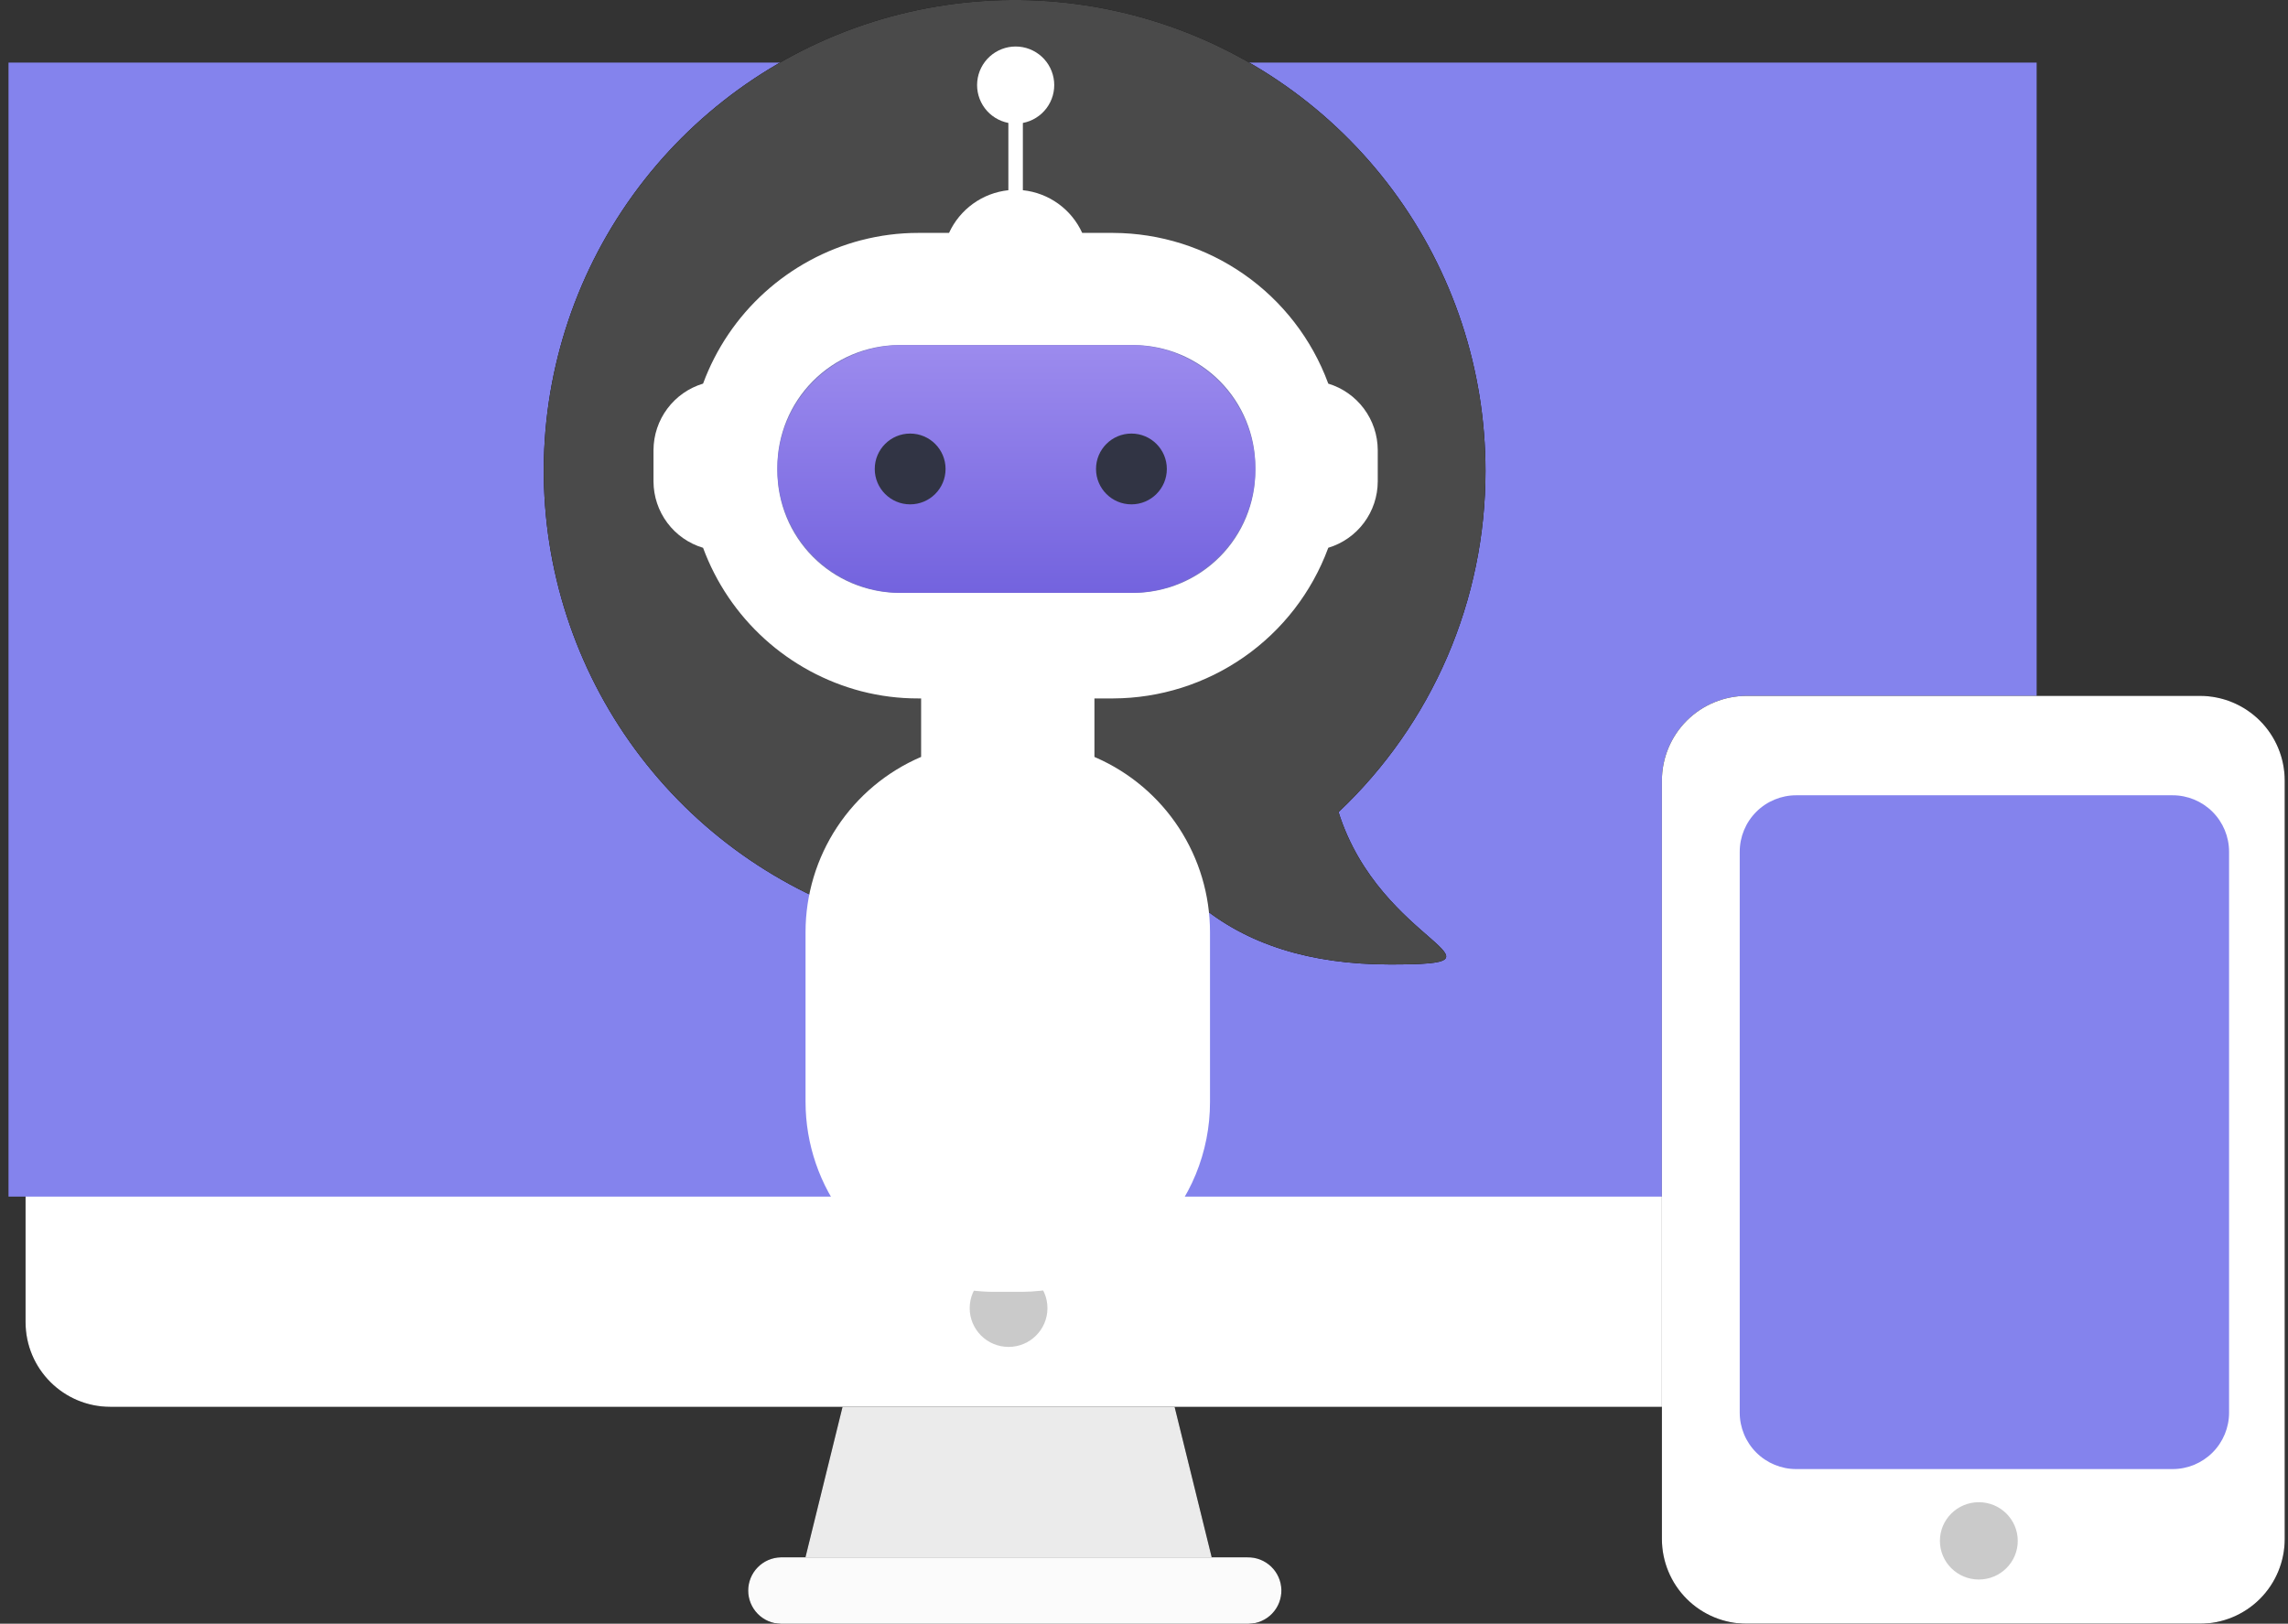 <?xml version="1.0" encoding="UTF-8"?>
<svg fill="none" viewBox="0 0 162 115" xmlns="http://www.w3.org/2000/svg">
<rect x="0" y="0" width="162" height="115" fill="#333333" stroke="none"/>
<g clip-path="url(#b)">
<path d="m59.826 98.947h23.17l2.797 11.348h-28.763l2.796-11.348z" clip-rule="evenodd" fill="#000" fill-rule="evenodd"/>
<path d="m59.826 98.947h23.17l2.797 11.348h-28.763l2.796-11.348z" clip-rule="evenodd" fill="#EBEBEB" fill-rule="evenodd"/>
<path d="m135 13.835h-127.19c-3.314 0-6 2.686-6 6v73.804c0 3.314 2.686 6 6 6h127.19c3.314 0 6-2.686 6-6v-73.804c0-3.314-2.686-6-6-6z" fill="#000"/>
<path d="m135 13.835h-127.19c-3.314 0-6 2.686-6 6v73.804c0 3.314 2.686 6 6 6h127.19c3.314 0 6-2.686 6-6v-73.804c0-3.314-2.686-6-6-6z" fill="#fff"/>
<path d="m0.603 4.432h143.6v80.319h-143.6v-80.319z" clip-rule="evenodd" fill="#8483ED" fill-rule="evenodd"/>
<path d="m71.411 95.395c1.52 0 2.753-1.229 2.753-2.745 0-1.516-1.233-2.745-2.753-2.745-1.52 0-2.753 1.229-2.753 2.745 0 1.516 1.232 2.745 2.753 2.745z" fill="#CACACA"/>
<path d="m55.281 110.3h33.047c0.624-0.012 1.226 0.224 1.676 0.656s0.71 1.025 0.723 1.648c0.013 0.624-0.222 1.227-0.654 1.677-0.432 0.45-1.024 0.711-1.648 0.724-0.032 1e-3 -0.065 1e-3 -0.097 0h-33.047c-0.616-0.013-1.202-0.266-1.632-0.706s-0.672-1.031-0.672-1.646c0-0.616 0.241-1.207 0.672-1.647s1.017-0.693 1.632-0.706z" clip-rule="evenodd" fill="#000" fill-rule="evenodd"/>
<path d="m55.281 110.3h33.047c0.624-0.012 1.226 0.224 1.676 0.656s0.71 1.025 0.723 1.648c0.013 0.624-0.222 1.227-0.654 1.677-0.432 0.45-1.024 0.711-1.648 0.724-0.032 1e-3 -0.065 1e-3 -0.097 0h-33.047c-0.616-0.013-1.202-0.266-1.632-0.706s-0.672-1.031-0.672-1.646c0-0.616 0.241-1.207 0.672-1.647s1.017-0.693 1.632-0.706z" clip-rule="evenodd" fill="#FBFBFB" fill-rule="evenodd"/>
<path d="m123.67 49.286h32.098c1.591 0 3.117 0.632 4.243 1.757 1.125 1.125 1.757 2.651 1.757 4.243v53.714c0 1.591-0.632 3.118-1.757 4.243-1.126 1.125-2.652 1.757-4.243 1.757h-32.098c-1.591 0-3.117-0.632-4.243-1.757-1.125-1.125-1.757-2.652-1.757-4.243v-53.714c0-1.591 0.632-3.117 1.757-4.243 1.126-1.125 2.652-1.757 4.243-1.757z" clip-rule="evenodd" fill="#000" fill-rule="evenodd"/>
<path d="m123.67 49.286h32.098c1.591 0 3.117 0.632 4.243 1.757 1.125 1.125 1.757 2.651 1.757 4.243v53.714c0 1.591-0.632 3.118-1.757 4.243-1.126 1.125-2.652 1.757-4.243 1.757h-32.098c-1.591 0-3.117-0.632-4.243-1.757-1.125-1.125-1.757-2.652-1.757-4.243v-53.714c0-1.591 0.632-3.117 1.757-4.243 1.126-1.125 2.652-1.757 4.243-1.757z" clip-rule="evenodd" fill="#fff" fill-rule="evenodd"/>
<path d="m127.18 56.326h26.648c1.061 0 2.078 0.421 2.828 1.171 0.751 0.75 1.172 1.768 1.172 2.829v39.722c0 1.061-0.421 2.078-1.172 2.829-0.75 0.75-1.767 1.171-2.828 1.171h-26.648c-1.061 0-2.078-0.421-2.828-1.171-0.751-0.751-1.172-1.768-1.172-2.829v-39.722c0-1.061 0.421-2.078 1.172-2.829 0.75-0.75 1.767-1.171 2.828-1.171z" clip-rule="evenodd" fill="#8483ED" fill-rule="evenodd"/>
<path d="m140.11 111.87c1.522 0 2.756-1.226 2.756-2.738s-1.234-2.738-2.756-2.738-2.756 1.226-2.756 2.738 1.234 2.738 2.756 2.738z" fill="#CACACA"/>
<path d="m94.773 57.515c2.976 9.444 13.171 10.793 3.647 10.793-5.652 0-10.172-1.426-13.559-4.279-6.596 2.799-13.919 3.398-20.882 1.709-6.964-1.689-13.198-5.577-17.778-11.087-4.581-5.51-7.264-12.35-7.652-19.505s1.539-14.245 5.496-20.219c3.957-5.974 9.734-10.514 16.474-12.947 6.74-2.433 14.084-2.63 20.945-0.561 6.861 2.069 12.872 6.293 17.144 12.046 4.271 5.753 6.576 12.73 6.571 19.895 4e-3 4.523-0.917 8.998-2.706 13.152-1.79 4.154-4.409 7.898-7.698 11.003z" clip-rule="evenodd" fill="#000" fill-rule="evenodd"/>
<path d="m94.773 57.515c2.976 9.444 13.171 10.793 3.647 10.793-5.652 0-10.172-1.426-13.559-4.279-6.596 2.799-13.919 3.398-20.882 1.709-6.964-1.689-13.198-5.577-17.778-11.087-4.581-5.51-7.264-12.35-7.652-19.505s1.539-14.245 5.496-20.219c3.957-5.974 9.734-10.514 16.474-12.947 6.74-2.433 14.084-2.63 20.945-0.561 6.861 2.069 12.872 6.293 17.144 12.046 4.271 5.753 6.576 12.73 6.571 19.895 4e-3 4.523-0.917 8.998-2.706 13.152-1.79 4.154-4.409 7.898-7.698 11.003z" clip-rule="evenodd" fill="#4A4A4A" fill-rule="evenodd"/>
<path d="m94.048 27.173-0.018-0.05c-1.153-3.11-3.228-5.793-5.947-7.692-2.719-1.899-5.953-2.923-9.27-2.935h-2.189c-0.376-0.827-0.961-1.541-1.698-2.071-0.737-0.53-1.6-0.859-2.503-0.953v-4.764c0.668-0.127 1.264-0.499 1.673-1.042s0.6-1.22 0.536-1.896-0.377-1.306-0.879-1.763-1.157-0.712-1.837-0.713-1.335 0.252-1.839 0.709c-0.503 0.457-0.818 1.085-0.883 1.762-0.065 0.677 0.125 1.353 0.532 1.897 0.407 0.544 1.003 0.917 1.67 1.045v4.765c-0.902 0.096-1.764 0.425-2.501 0.956s-1.323 1.243-1.7 2.068h-2.187c-1.356-6e-4 -2.706 0.172-4.018 0.514l-2e-3 -2e-3c-2.549 0.666-4.898 1.938-6.85 3.707s-3.446 3.984-4.358 6.455c-1.011 0.305-1.898 0.926-2.53 1.773s-0.975 1.874-0.98 2.93v2.23c0.004 1.056 0.347 2.082 0.979 2.928 0.632 0.846 1.519 1.466 2.531 1.768 0.912 2.471 2.407 4.685 4.358 6.454 1.951 1.769 4.301 3.041 6.85 3.707v-1e-3c1.313 0.34 2.664 0.511 4.02 0.508h13.806c3.317-0.012 6.55-1.036 9.27-2.935s4.794-4.582 5.947-7.692l0.015-0.043c1.01-0.304 1.896-0.924 2.527-1.769 0.631-0.845 0.974-1.871 0.977-2.926v-2.23c-0.005-1.055-0.347-2.08-0.978-2.926-0.63-0.846-1.514-1.468-2.523-1.774" clip-rule="evenodd" fill="#fff" fill-rule="evenodd"/>
<path d="m77.602 53.661c-0.038-0.017-0.074-0.037-0.112-0.053v-4.618h-12.271v4.617c-2.427 1.04-4.497 2.769-5.951 4.973-1.454 2.204-2.231 4.787-2.232 7.428v12.036c0.002 2.988 0.997 5.89 2.828 8.25 1.832 2.36 4.396 4.045 7.29 4.788 1.048 0.27 2.126 0.409 3.209 0.413h1.984c3.547-0.027 6.94-1.457 9.437-3.977 2.497-2.52 3.895-5.926 3.889-9.473v-12.038c-0.002-2.619-0.766-5.181-2.199-7.374-1.433-2.193-3.473-3.921-5.871-4.974" clip-rule="evenodd" fill="#fff" fill-rule="evenodd"/>
<path d="m88.883 33.09v0.248c0.001 2.283-0.9 4.474-2.509 6.095-1.608 1.621-3.793 2.539-6.076 2.555h-16.67c-2.284-0.015-4.468-0.933-6.077-2.554-1.609-1.621-2.511-3.812-2.509-6.096v-0.248c-0.002-2.284 0.9-4.475 2.509-6.096s3.793-2.539 6.077-2.554h16.67c2.283 0.016 4.468 0.934 6.076 2.555 1.609 1.621 2.51 3.812 2.509 6.095z" clip-rule="evenodd" fill="#7878BA" fill-rule="evenodd"/>
<path d="m66.949 31.96c0.007 0.329-0.051 0.657-0.171 0.963-0.12 0.307-0.299 0.587-0.527 0.824-0.228 0.238-0.501 0.428-0.802 0.56-0.302 0.132-0.626 0.203-0.956 0.21-0.329 0.007-0.656-0.052-0.963-0.172-0.307-0.12-0.587-0.299-0.824-0.527-0.237-0.228-0.427-0.501-0.559-0.803-0.132-0.302-0.203-0.626-0.21-0.956-6e-4 -0.033-6e-4 -0.067 0-0.1 0.013-0.656 0.283-1.281 0.752-1.74 0.469-0.459 1.099-0.717 1.755-0.717 0.656 0 1.286 0.257 1.755 0.717 0.469 0.459 0.738 1.084 0.751 1.74zm15.667 0c0.007 0.329-0.051 0.657-0.171 0.963-0.12 0.307-0.299 0.587-0.527 0.824-0.228 0.238-0.501 0.428-0.802 0.56-0.302 0.132-0.626 0.203-0.956 0.21-0.329 0.007-0.657-0.052-0.963-0.172-0.307-0.12-0.587-0.299-0.824-0.527-0.237-0.228-0.427-0.501-0.559-0.803-0.132-0.302-0.203-0.626-0.21-0.956-6e-4 -0.033-6e-4 -0.067 0-0.1 0.013-0.656 0.283-1.281 0.752-1.74 0.469-0.459 1.099-0.717 1.755-0.717 0.656 0 1.286 0.257 1.755 0.717 0.469 0.459 0.738 1.084 0.751 1.74z" clip-rule="evenodd" fill="#313444" fill-rule="evenodd"/>
<path d="m63.816 24.441h16.293c1.152-1e-4 2.293 0.227 3.358 0.668s2.032 1.087 2.846 1.902c0.815 0.815 1.461 1.782 1.902 2.846 0.441 1.065 0.668 2.205 0.668 3.358 0 1.152-0.227 2.293-0.668 3.357-0.441 1.065-1.087 2.032-1.902 2.846-0.815 0.815-1.782 1.461-2.846 1.902s-2.205 0.668-3.358 0.668h-16.293c-1.152 0-2.293-0.227-3.358-0.668s-2.032-1.087-2.846-1.902c-0.815-0.815-1.461-1.782-1.902-2.846-0.441-1.065-0.668-2.205-0.668-3.357 0-1.152 0.227-2.293 0.668-3.358 0.441-1.065 1.087-2.032 1.902-2.846 0.815-0.815 1.782-1.461 2.846-1.902s2.205-0.668 3.358-0.668z" clip-rule="evenodd" fill="url(#a)" fill-rule="evenodd"/>
<path d="m64.443 35.721c1.385 0 2.507-1.122 2.507-2.507 0-1.385-1.122-2.507-2.507-2.507-1.385 0-2.507 1.123-2.507 2.507 0 1.385 1.123 2.507 2.507 2.507z" fill="#313444"/>
<path d="m80.11 35.721c1.385 0 2.507-1.122 2.507-2.507 0-1.385-1.122-2.507-2.507-2.507-1.385 0-2.507 1.123-2.507 2.507 0 1.385 1.123 2.507 2.507 2.507z" fill="#313444"/>
</g>
<defs>
<linearGradient id="a" x1="71.962" x2="71.962" y1="24.44" y2="48.929" gradientUnits="userSpaceOnUse">
<stop stop-color="#9C8BEE" offset="0"/>
<stop stop-color="#6353D8" offset="1"/>
</linearGradient>
<clipPath id="b">
<rect transform="translate(.603)" width="161.17" height="115" fill="#fff"/>
</clipPath>
</defs>
</svg>
